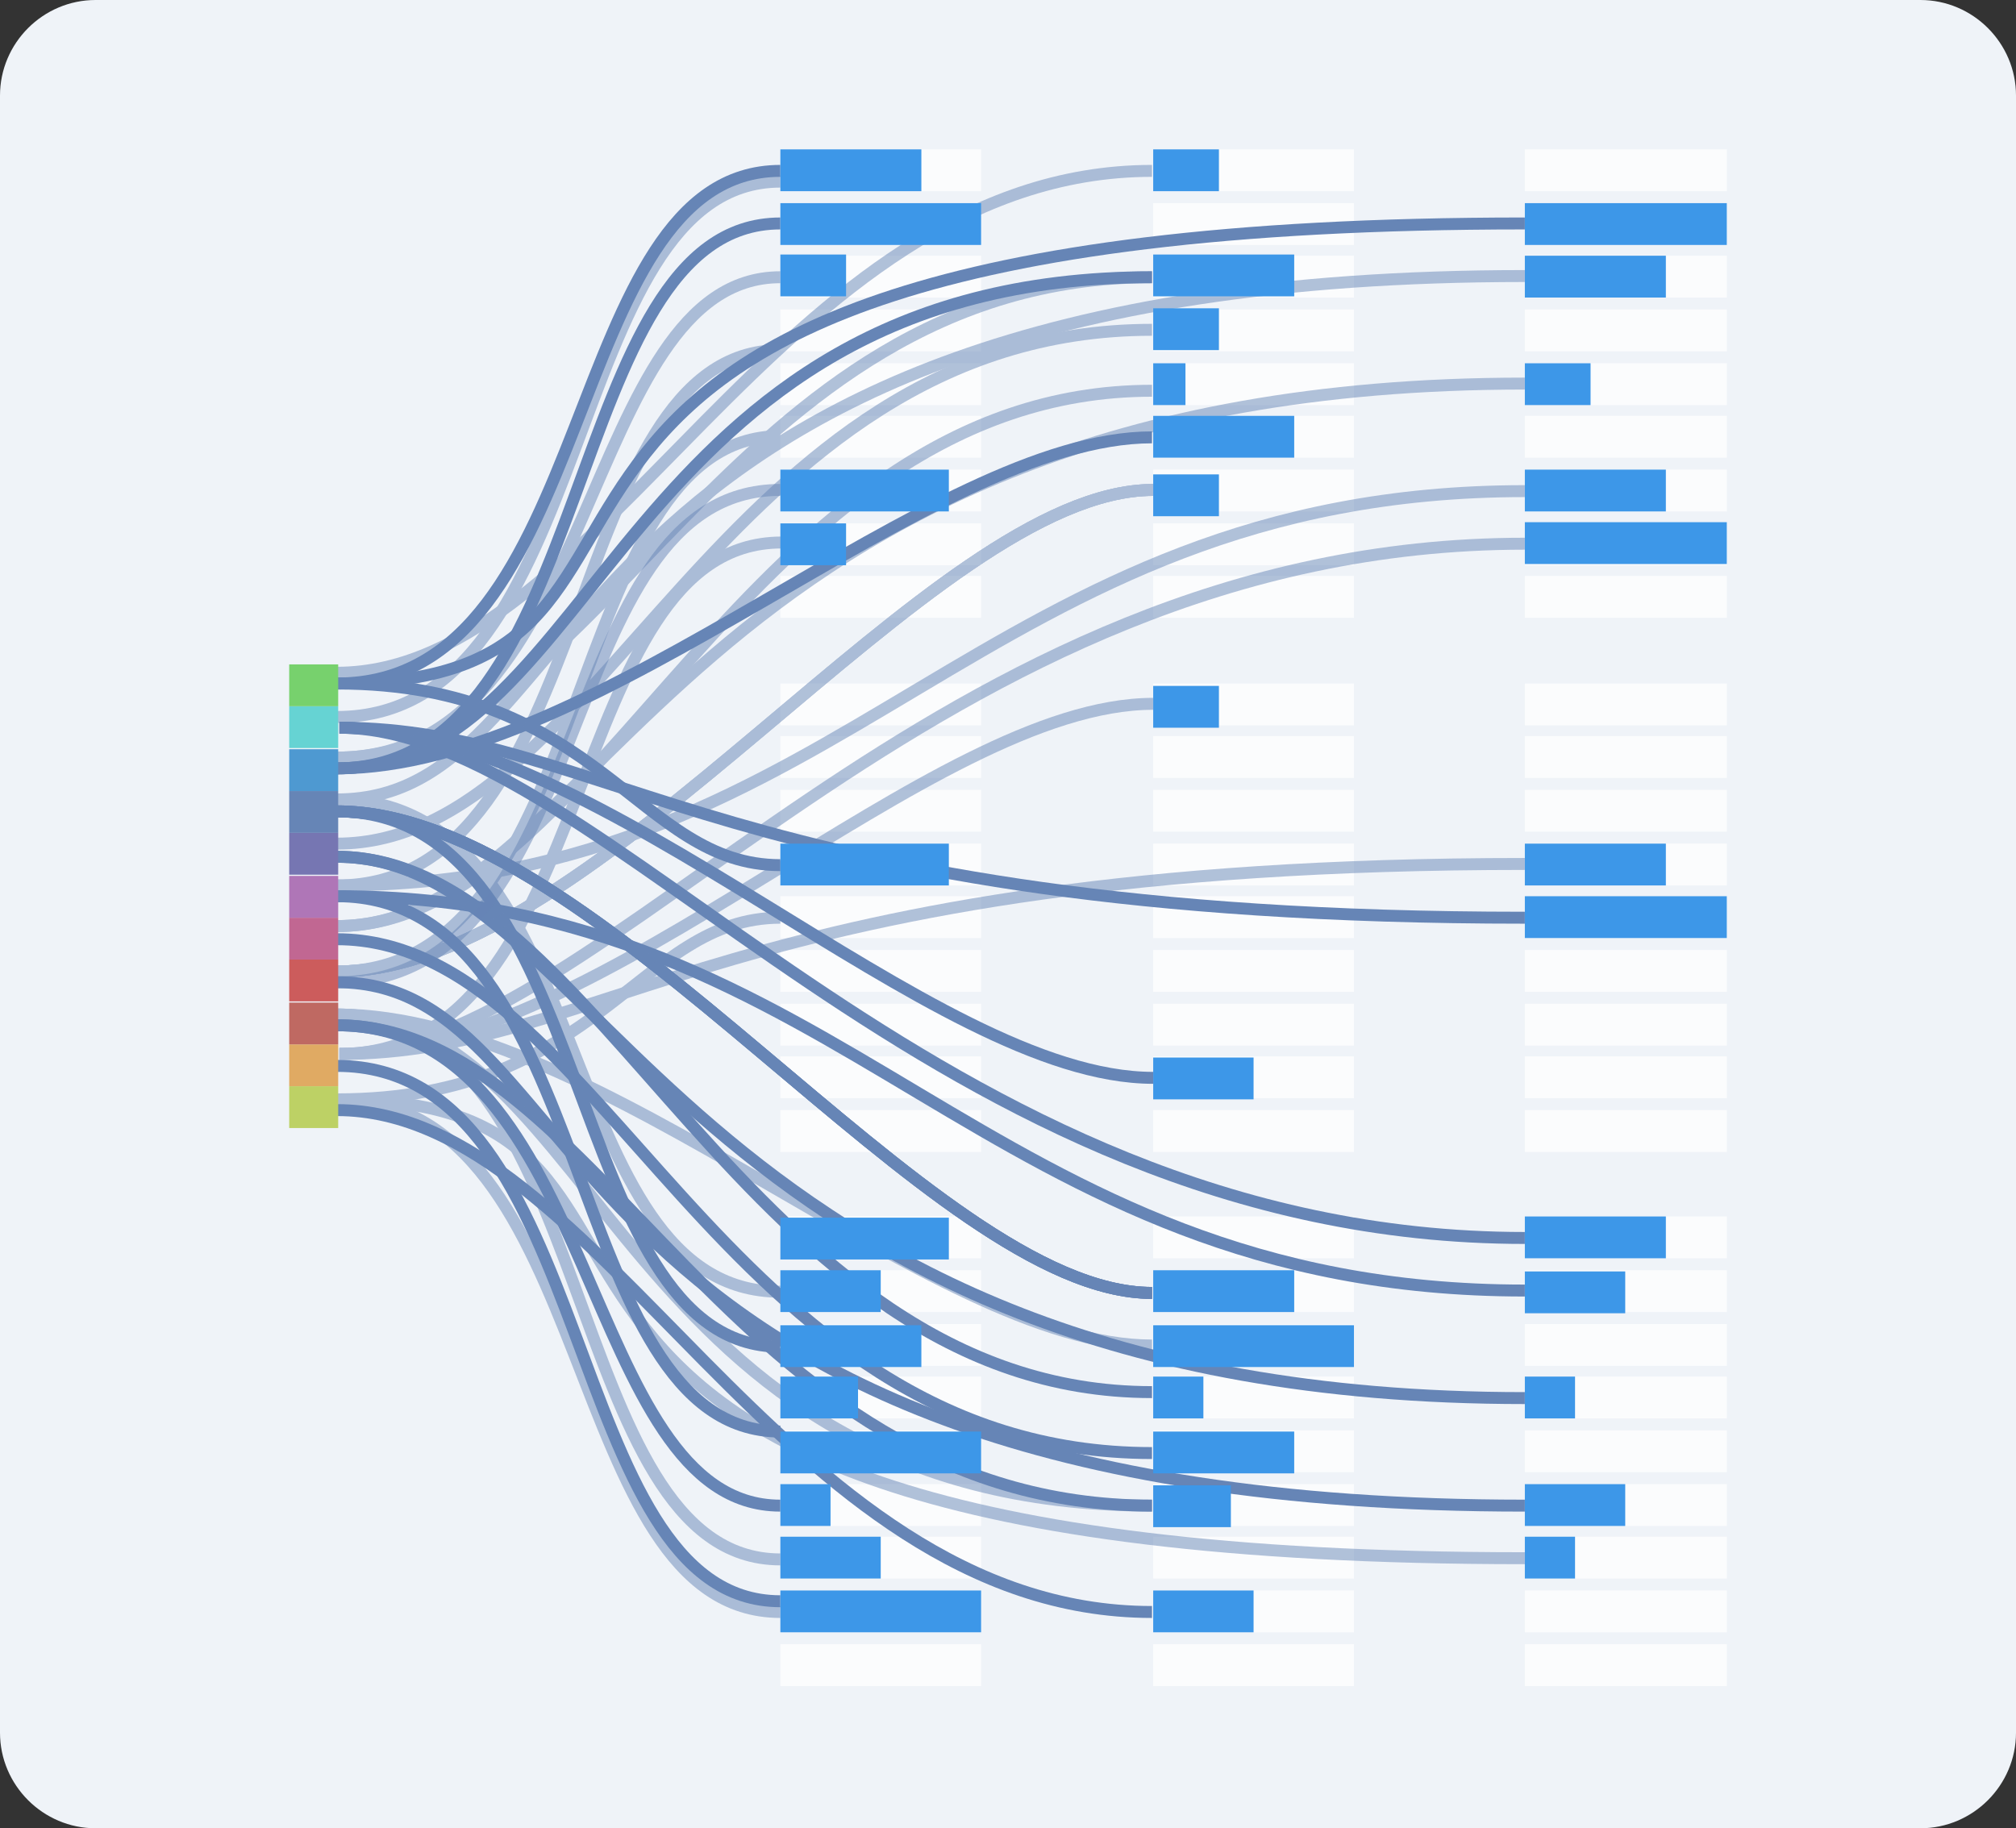 <svg version="1.1" id="Layer_1" xmlns="http://www.w3.org/2000/svg" xmlns:xlink="http://www.w3.org/1999/xlink" x="0px" y="0px"
	 viewBox="0 0 168.7 153" style="enable-background:new 0 0 168.7 153;" xml:space="preserve">
<rect x="0" y="0" width="168.7" height="153" fill="#333333" stroke="none"/>
<style type="text/css">
	.st0{fill:#EFF3F8;}
	.st1{opacity:0.78;}
	.st2{fill:#FFFFFF;}
	.st3{fill:none;stroke:#6685B6;stroke-miterlimit:10;}
	.st4{opacity:0.5;fill:none;stroke:#6685B6;stroke-miterlimit:10;}
	.st5{opacity:0.5;}
	.st6{fill:#66D3D3;}
	.st7{fill:#77D16D;}
	.st8{fill:#3D97E8;}
	.st9{fill:#BDD165;}
	.st10{fill:#E0AA63;}
	.st11{fill:#BF6962;}
	.st12{fill:#6685B6;}
	.st13{fill:#7676B2;}
	.st14{fill:#C16792;}
	.st15{fill:#CC5C5C;}
	.st16{fill:#AF76B7;}
	.st17{fill:#4E99D1;}
</style>
<g id="Layer_2_1_">
	<g id="Layer_1-2">
		<path class="st0" d="M8,0h152.7c4.4,0,8,3.6,8,8v137c0,4.4-3.6,8-8,8H8c-4.4,0-8-3.6-8-8V8C0,3.6,3.6,0,8,0z"/>
		<g class="st1">
			<rect x="65.3" y="12.5" class="st2" width="16.8" height="3.5"/>
			<rect x="65.3" y="17" class="st2" width="16.8" height="3.5"/>
			<rect x="65.3" y="21.4" class="st2" width="16.8" height="3.5"/>
			<rect x="65.3" y="25.9" class="st2" width="16.8" height="3.5"/>
			<rect x="65.3" y="30.4" class="st2" width="16.8" height="3.5"/>
			<rect x="65.3" y="34.8" class="st2" width="16.8" height="3.5"/>
			<rect x="65.3" y="39.3" class="st2" width="16.8" height="3.5"/>
			<rect x="65.3" y="43.8" class="st2" width="16.8" height="3.5"/>
			<rect x="65.3" y="48.2" class="st2" width="16.8" height="3.5"/>
			<rect x="65.3" y="57.2" class="st2" width="16.8" height="3.5"/>
			<rect x="65.3" y="61.6" class="st2" width="16.8" height="3.5"/>
			<rect x="65.3" y="66.1" class="st2" width="16.8" height="3.5"/>
			<rect x="65.3" y="70.6" class="st2" width="16.8" height="3.5"/>
			<rect x="65.3" y="75" class="st2" width="16.8" height="3.5"/>
			<rect x="65.3" y="79.5" class="st2" width="16.8" height="3.5"/>
			<rect x="65.3" y="84" class="st2" width="16.8" height="3.5"/>
			<rect x="65.3" y="88.4" class="st2" width="16.8" height="3.5"/>
			<rect x="65.3" y="92.9" class="st2" width="16.8" height="3.5"/>
			<rect x="65.3" y="101.8" class="st2" width="16.8" height="3.5"/>
			<rect x="65.3" y="106.3" class="st2" width="16.8" height="3.5"/>
			<rect x="65.3" y="110.8" class="st2" width="16.8" height="3.5"/>
			<rect x="65.3" y="115.2" class="st2" width="16.8" height="3.5"/>
			<rect x="65.3" y="119.7" class="st2" width="16.8" height="3.5"/>
			<rect x="65.3" y="124.2" class="st2" width="16.8" height="3.5"/>
			<rect x="65.3" y="128.6" class="st2" width="16.8" height="3.5"/>
			<rect x="65.3" y="133.1" class="st2" width="16.8" height="3.5"/>
			<rect x="65.3" y="137.6" class="st2" width="16.8" height="3.5"/>
		</g>
		<g class="st1">
			<rect x="96.5" y="12.5" class="st2" width="16.8" height="3.5"/>
			<rect x="96.5" y="17" class="st2" width="16.8" height="3.5"/>
			<rect x="96.5" y="21.4" class="st2" width="16.8" height="3.5"/>
			<rect x="96.5" y="25.9" class="st2" width="16.8" height="3.5"/>
			<rect x="96.5" y="30.4" class="st2" width="16.8" height="3.5"/>
			<rect x="96.5" y="34.8" class="st2" width="16.8" height="3.5"/>
			<rect x="96.5" y="39.3" class="st2" width="16.8" height="3.5"/>
			<rect x="96.5" y="43.8" class="st2" width="16.8" height="3.5"/>
			<rect x="96.5" y="48.2" class="st2" width="16.8" height="3.5"/>
			<rect x="96.5" y="57.2" class="st2" width="16.8" height="3.5"/>
			<rect x="96.5" y="61.6" class="st2" width="16.8" height="3.5"/>
			<rect x="96.5" y="66.1" class="st2" width="16.8" height="3.5"/>
			<rect x="96.5" y="70.6" class="st2" width="16.8" height="3.5"/>
			<rect x="96.5" y="75" class="st2" width="16.8" height="3.5"/>
			<rect x="96.5" y="79.5" class="st2" width="16.8" height="3.5"/>
			<rect x="96.5" y="84" class="st2" width="16.8" height="3.5"/>
			<rect x="96.5" y="88.4" class="st2" width="16.8" height="3.5"/>
			<rect x="96.5" y="92.9" class="st2" width="16.8" height="3.5"/>
			<rect x="96.5" y="101.8" class="st2" width="16.8" height="3.5"/>
			<rect x="96.5" y="106.3" class="st2" width="16.8" height="3.5"/>
			<rect x="96.5" y="110.8" class="st2" width="16.8" height="3.5"/>
			<rect x="96.5" y="115.2" class="st2" width="16.8" height="3.5"/>
			<rect x="96.5" y="119.7" class="st2" width="16.8" height="3.5"/>
			<rect x="96.5" y="124.2" class="st2" width="16.8" height="3.5"/>
			<rect x="96.5" y="128.6" class="st2" width="16.8" height="3.5"/>
			<rect x="96.5" y="133.1" class="st2" width="16.8" height="3.5"/>
			<rect x="96.5" y="137.6" class="st2" width="16.8" height="3.5"/>
		</g>
		<g class="st1">
			<rect x="127.6" y="12.5" class="st2" width="16.9" height="3.5"/>
			<rect x="127.6" y="17" class="st2" width="16.9" height="3.5"/>
			<rect x="127.6" y="21.4" class="st2" width="16.9" height="3.5"/>
			<rect x="127.6" y="25.9" class="st2" width="16.9" height="3.5"/>
			<rect x="127.6" y="30.4" class="st2" width="16.9" height="3.5"/>
			<rect x="127.6" y="34.8" class="st2" width="16.9" height="3.5"/>
			<rect x="127.6" y="39.3" class="st2" width="16.9" height="3.5"/>
			<rect x="127.6" y="43.8" class="st2" width="16.9" height="3.5"/>
			<rect x="127.6" y="48.2" class="st2" width="16.9" height="3.5"/>
			<rect x="127.6" y="57.2" class="st2" width="16.9" height="3.5"/>
			<rect x="127.6" y="61.6" class="st2" width="16.9" height="3.5"/>
			<rect x="127.6" y="66.1" class="st2" width="16.9" height="3.5"/>
			<rect x="127.6" y="70.6" class="st2" width="16.9" height="3.5"/>
			<rect x="127.6" y="75" class="st2" width="16.9" height="3.5"/>
			<rect x="127.6" y="79.5" class="st2" width="16.9" height="3.5"/>
			<rect x="127.6" y="84" class="st2" width="16.9" height="3.5"/>
			<rect x="127.6" y="88.4" class="st2" width="16.9" height="3.5"/>
			<rect x="127.6" y="92.9" class="st2" width="16.9" height="3.5"/>
			<rect x="127.6" y="101.8" class="st2" width="16.9" height="3.5"/>
			<rect x="127.6" y="106.3" class="st2" width="16.9" height="3.5"/>
			<rect x="127.6" y="110.8" class="st2" width="16.9" height="3.5"/>
			<rect x="127.6" y="115.2" class="st2" width="16.9" height="3.5"/>
			<rect x="127.6" y="119.7" class="st2" width="16.9" height="3.5"/>
			<rect x="127.6" y="124.2" class="st2" width="16.9" height="3.5"/>
			<rect x="127.6" y="128.6" class="st2" width="16.9" height="3.5"/>
			<rect x="127.6" y="133.1" class="st2" width="16.9" height="3.5"/>
			<rect x="127.6" y="137.6" class="st2" width="16.9" height="3.5"/>
		</g>
		<path class="st3" d="M28.2,57.2c22.1,0,18.6-42.9,37.1-42.9"/>
		<path class="st3" d="M28.2,57.2c22.1,0,25.2,15.2,37.1,15.2"/>
		<path class="st3" d="M28.2,57.2c37.1,0-1.4-38.5,99.4-38.5"/>
		<path class="st3" d="M28.2,67.9c22.1,0,49.7,40.3,68.2,40.3"/>
		<path class="st3" d="M28.2,67.9c22.1,0,49.7,40.3,68.2,40.3"/>
		<path class="st3" d="M28.2,67.9c22.1,0,49.7,40.3,68.2,40.3"/>
		<path class="st3" d="M28.2,67.9c22.1,0,18.6,44.8,37.1,44.8"/>
		<path class="st3" d="M28.2,71.7c22.1,0,34.2,44.8,68.2,44.8"/>
		<path class="st3" d="M28.2,71.7c22.1,0,28.8,45.3,99.4,45.3"/>
		<path class="st3" d="M28.2,75c22.1,0,18.6,44.8,37.1,44.8"/>
		<path class="st3" d="M28.2,75c42.7,0,54,33,99.4,33"/>
		<path class="st3" d="M28.2,78.6c22.1,0,32.1,43,68.2,43"/>
		<path class="st3" d="M28.2,82.2c22.1,0,16.1,43.8,99.4,43.8"/>
		<path class="st4" d="M28.2,82.2c22.1,0,17.8-41.2,37.1-41.2"/>
		<path class="st3" d="M28.2,85.8c22.1,0,32.7,40.2,68.2,40.2"/>
		<path class="st3" d="M28.2,85.8c22.1,0,20.3,40.2,37.1,40.2"/>
		<path class="st3" d="M28.2,89.2c22.1,0,18.6,44.8,37.1,44.8"/>
		<path class="st3" d="M28.2,92.9c22.1,0,37.1,42,68.2,42"/>
		<path class="st3" d="M28.4,60.9c22.1,0,49.6,42.7,99.2,42.7"/>
		<path class="st3" d="M28.4,60.9c22.1,0,49.5,29.3,68.1,29.3"/>
		<path class="st3" d="M28.4,60.9c22.1,0,32.9,15.9,99.2,15.9"/>
		<path class="st3" d="M28.2,64.3c22.1,0,18.6-45.6,37.1-45.6"/>
		<path class="st3" d="M28.2,64.3c22.1,0,23.6-41.1,68.2-41.1"/>
		<path class="st3" d="M28.2,64.3c22.1,0,49.7-27.7,68.2-27.7"/>
		<g class="st5">
			<path class="st3" d="M28.2,92c22.1,0,18.6,42.9,37.1,42.9"/>
			<path class="st3" d="M28.2,92c22.1,0,25.2-15.2,37.1-15.2"/>
			<path class="st3" d="M28.2,92c37.1,0-1.4,38.4,99.4,38.4"/>
			<path class="st3" d="M28.2,81.3C50.3,81.3,77.9,41,96.5,41"/>
			<path class="st3" d="M28.2,81.3C50.3,81.3,77.9,41,96.5,41"/>
			<path class="st3" d="M28.2,81.3C50.3,81.3,77.9,41,96.5,41"/>
			<path class="st3" d="M28.2,81.3c22.1,0,18.6-44.8,37.1-44.8"/>
			<path class="st3" d="M28.2,77.5c22.1,0,34.2-44.8,68.2-44.8"/>
			<path class="st3" d="M28.2,77.5c22.1,0,28.8-45.4,99.4-45.4"/>
			<path class="st3" d="M28.2,74.1c22.1,0,18.6-44.8,37.1-44.8"/>
			<path class="st3" d="M28.2,74.1c42.7,0,54-33,99.4-33"/>
			<path class="st3" d="M28.2,70.6c22.1,0,32.1-43,68.2-43"/>
			<path class="st3" d="M28.2,66.9c22.1,0,16.1-43.8,99.4-43.8"/>
			<path class="st3" d="M28.2,66.9c22.1,0,17.8,41.2,37.1,41.2"/>
			<path class="st3" d="M28.2,63.4c22.1,0,32.7-40.2,68.2-40.2"/>
			<path class="st3" d="M28.2,63.4c22.1,0,20.3-40.2,37.1-40.2"/>
			<path class="st3" d="M28.2,60c22.1,0,18.6-44.8,37.1-44.8"/>
			<path class="st3" d="M28.2,56.3c22.1,0,37.1-42,68.2-42"/>
			<path class="st3" d="M28.4,88.2c22.1,0,18.4-42.8,37-42.8"/>
			<path class="st3" d="M28.4,88.2c22.1,0,49.6-42.7,99.2-42.7"/>
			<path class="st3" d="M28.4,88.2c22.1,0,49.5-29.3,68.1-29.3"/>
			<path class="st3" d="M28.4,88.2c22.1,0,32.9-15.9,99.2-15.9"/>
			<path class="st3" d="M28.2,84.9c22.1,0,18.6,45.6,37.1,45.6"/>
			<path class="st3" d="M28.2,84.9c22.1,0,23.6,41.1,68.2,41.1"/>
			<path class="st3" d="M28.2,84.9c22.1,0,49.7,27.7,68.2,27.7"/>
		</g>
		<rect x="24.2" y="59.1" class="st6" width="4.1" height="3.5"/>
		<rect x="24.2" y="55.6" class="st7" width="4.1" height="3.5"/>
		<rect x="65.3" y="12.5" class="st8" width="11.8" height="3.5"/>
		<rect x="96.5" y="21.3" class="st8" width="11.8" height="3.5"/>
		<rect x="96.5" y="88.5" class="st8" width="8.4" height="3.5"/>
		<rect x="127.6" y="106.4" class="st8" width="8.4" height="3.5"/>
		<rect x="127.6" y="124.2" class="st8" width="8.4" height="3.5"/>
		<rect x="65.3" y="128.6" class="st8" width="8.4" height="3.5"/>
		<rect x="96.5" y="133.1" class="st8" width="8.4" height="3.5"/>
		<rect x="65.3" y="124.2" class="st8" width="4.2" height="3.5"/>
		<rect x="96.5" y="115.2" class="st8" width="4.2" height="3.5"/>
		<rect x="127.6" y="128.6" class="st8" width="4.2" height="3.5"/>
		<rect x="127.6" y="115.2" class="st8" width="4.2" height="3.5"/>
		<rect x="96.5" y="110.9" class="st8" width="16.8" height="3.5"/>
		<rect x="65.3" y="106.3" class="st8" width="8.4" height="3.5"/>
		<rect x="65.3" y="115.2" class="st8" width="6.5" height="3.5"/>
		<rect x="96.5" y="124.3" class="st8" width="6.5" height="3.5"/>
		<rect x="96.5" y="34.8" class="st8" width="11.8" height="3.5"/>
		<rect x="127.6" y="39.3" class="st8" width="11.8" height="3.5"/>
		<rect x="127.6" y="70.6" class="st8" width="11.8" height="3.5"/>
		<rect x="127.6" y="101.8" class="st8" width="11.8" height="3.5"/>
		<rect x="127.6" y="21.4" class="st8" width="11.8" height="3.5"/>
		<rect x="96.5" y="119.8" class="st8" width="11.8" height="3.5"/>
		<rect x="96.5" y="106.3" class="st8" width="11.8" height="3.5"/>
		<rect x="65.3" y="110.9" class="st8" width="11.8" height="3.5"/>
		<rect x="65.3" y="39.3" class="st8" width="14.1" height="3.5"/>
		<rect x="65.3" y="101.9" class="st8" width="14.1" height="3.5"/>
		<rect x="65.3" y="43.8" class="st8" width="5.5" height="3.5"/>
		<rect x="65.3" y="21.3" class="st8" width="5.5" height="3.5"/>
		<rect x="127.6" y="30.4" class="st8" width="5.5" height="3.5"/>
		<rect x="96.5" y="12.5" class="st8" width="5.5" height="3.5"/>
		<rect x="96.5" y="25.8" class="st8" width="5.5" height="3.5"/>
		<rect x="96.5" y="39.7" class="st8" width="5.5" height="3.5"/>
		<rect x="96.5" y="57.4" class="st8" width="5.5" height="3.5"/>
		<rect x="96.5" y="30.4" class="st8" width="2.7" height="3.5"/>
		<rect x="65.3" y="70.6" class="st8" width="14.1" height="3.5"/>
		<rect x="65.3" y="17" class="st8" width="16.8" height="3.5"/>
		<rect x="127.6" y="75" class="st8" width="16.9" height="3.5"/>
		<rect x="65.3" y="133.1" class="st8" width="16.8" height="3.5"/>
		<rect x="65.3" y="119.8" class="st8" width="16.8" height="3.5"/>
		<rect x="127.6" y="17" class="st8" width="16.9" height="3.5"/>
		<rect x="127.6" y="43.7" class="st8" width="16.9" height="3.5"/>
		<rect x="24.2" y="90.9" class="st9" width="4.1" height="3.5"/>
		<rect x="24.2" y="87.4" class="st10" width="4.1" height="3.5"/>
		<rect x="24.2" y="83.9" class="st11" width="4.1" height="3.5"/>
		<rect x="24.2" y="66.2" class="st12" width="4.1" height="3.5"/>
		<rect x="24.2" y="69.7" class="st13" width="4.1" height="3.5"/>
		<rect x="24.2" y="76.8" class="st14" width="4.1" height="3.5"/>
		<rect x="24.2" y="80.3" class="st15" width="4.1" height="3.5"/>
		<rect x="24.2" y="73.3" class="st16" width="4.1" height="3.5"/>
		<rect x="24.2" y="62.7" class="st17" width="4.1" height="3.5"/>
	</g>
</g>
</svg>
